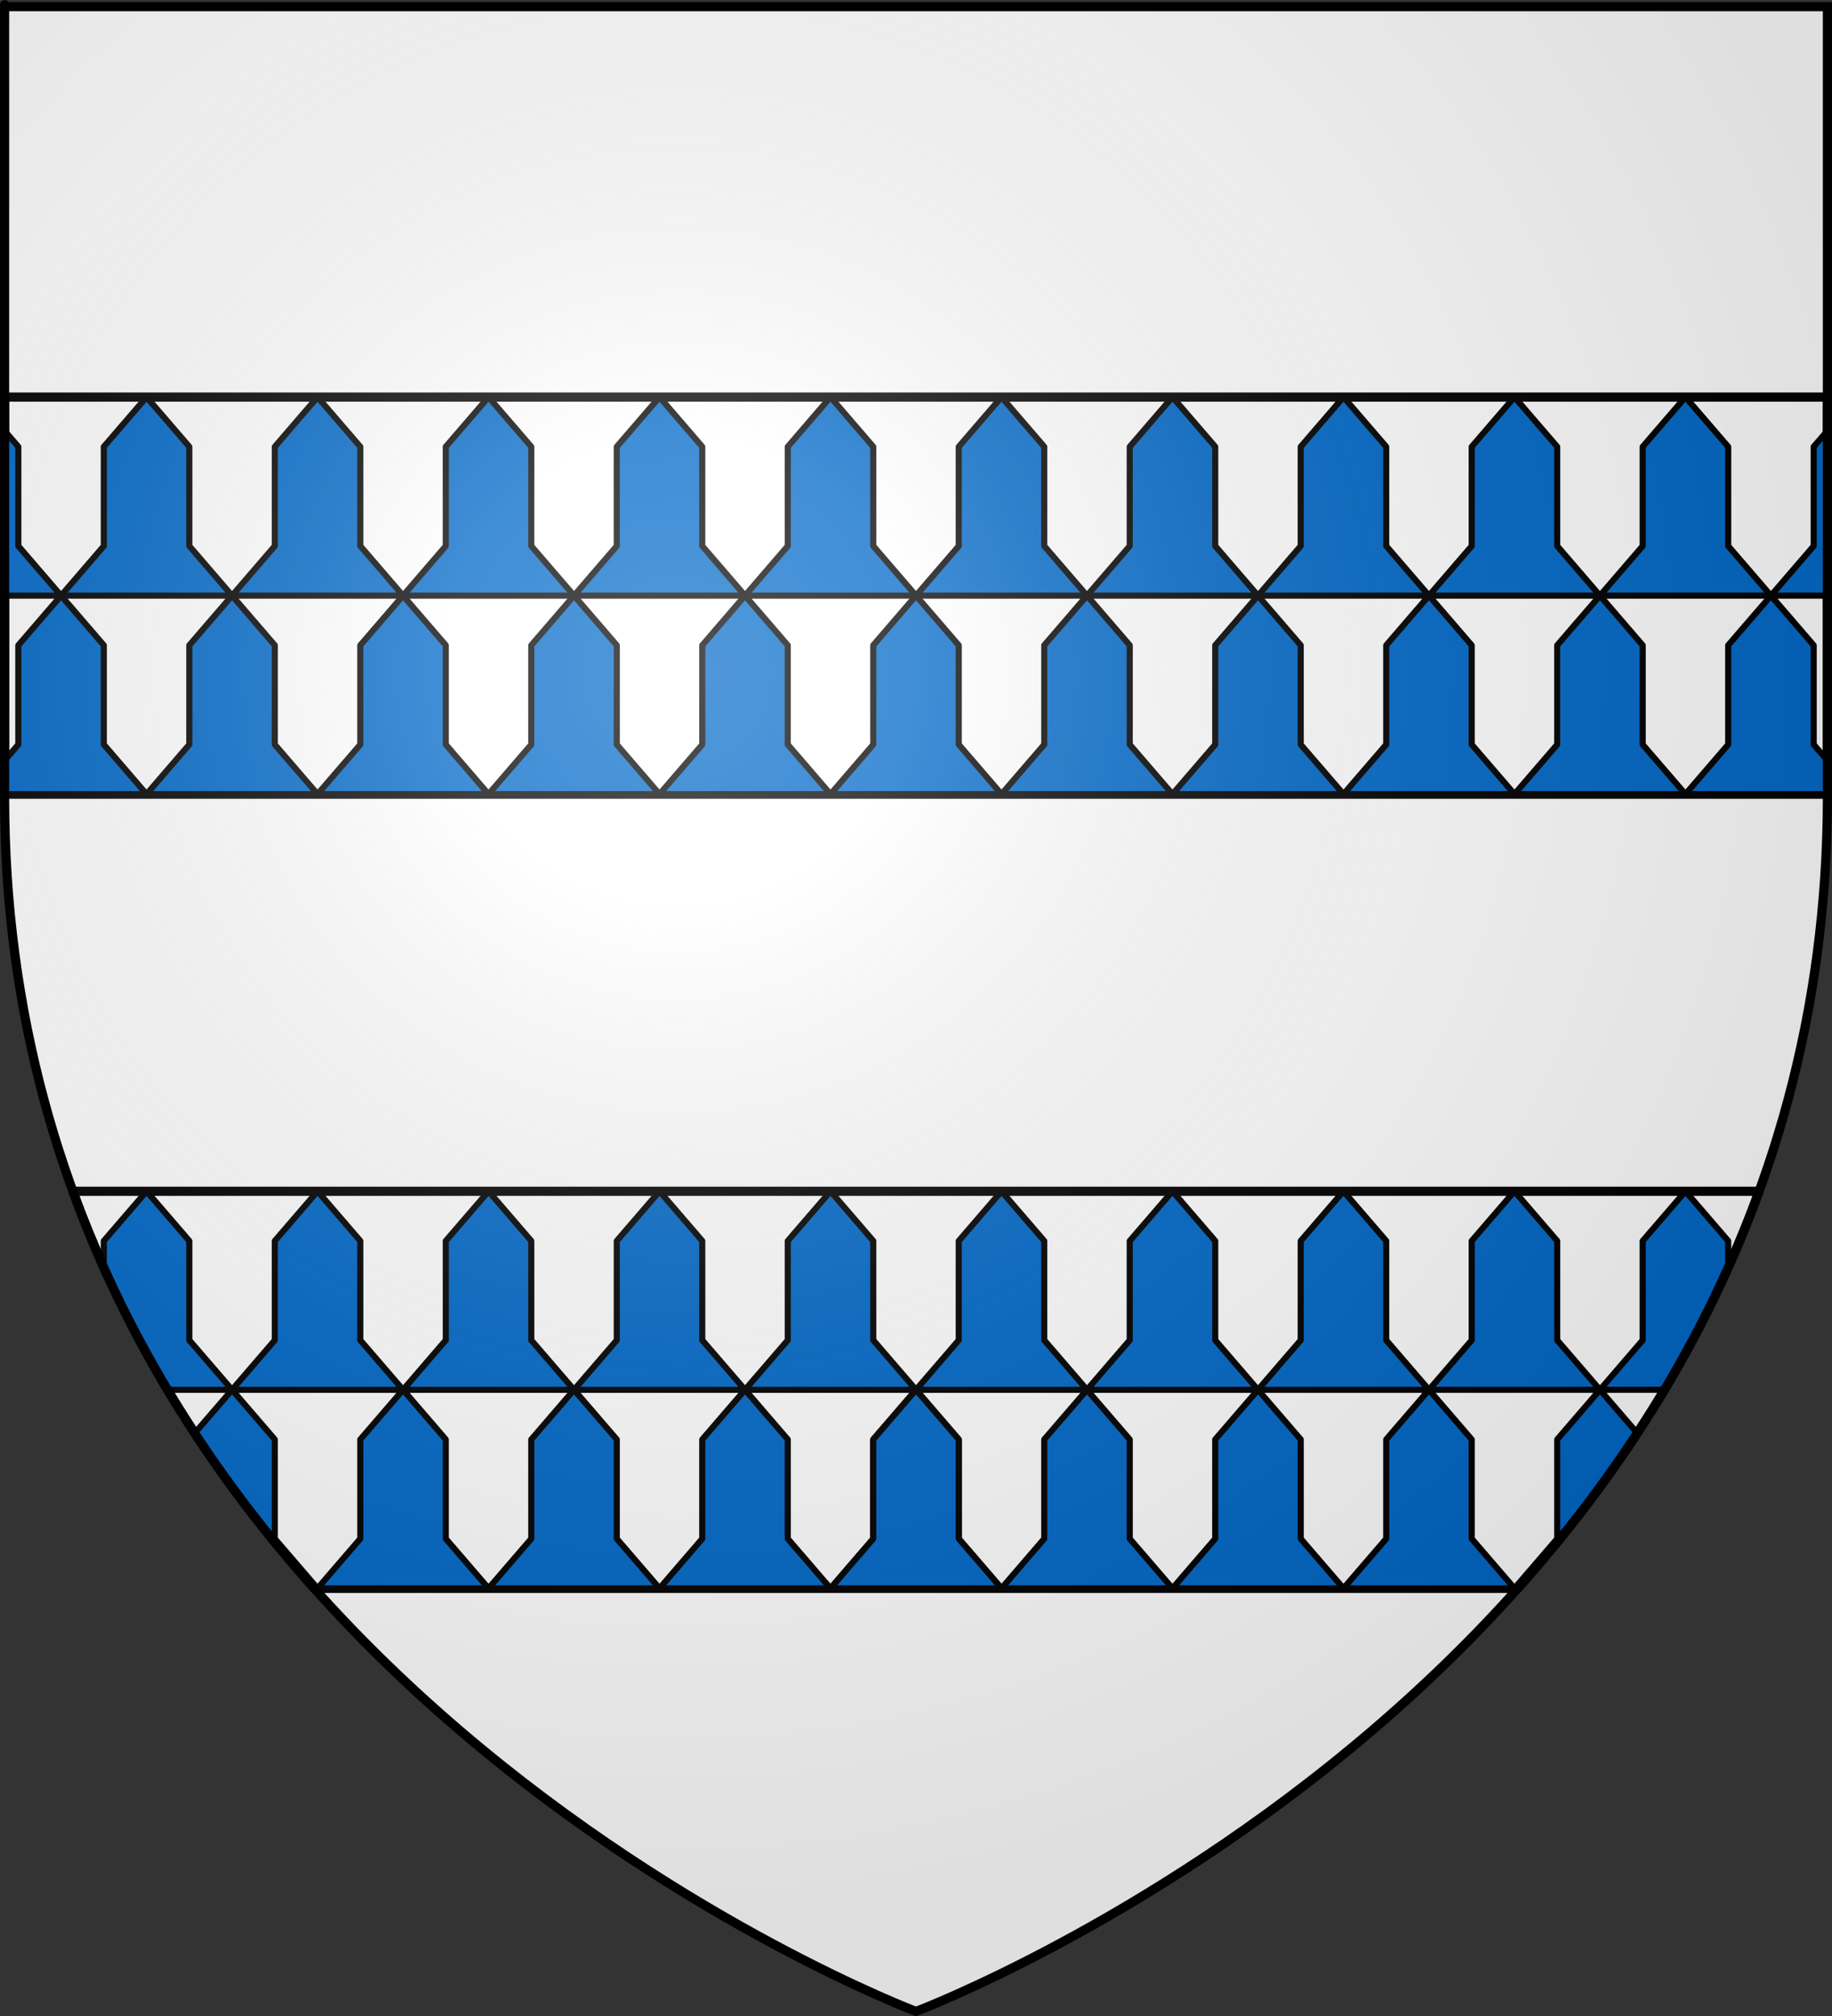 <?xml version="1.0" encoding="UTF-8" standalone="no"?>
<!-- Created with Inkscape (http://www.inkscape.org/) -->
<svg
   xmlns:svg="http://www.w3.org/2000/svg"
   xmlns="http://www.w3.org/2000/svg"
   xmlns:xlink="http://www.w3.org/1999/xlink"
   version="1.0"
   width="600"
   height="660"
   id="svg2">
  <rect width="100%" height="100%" fill="#333333" stroke="none"/>
  <defs
     id="defs6">
    <linearGradient
       id="linearGradient2893">
      <stop
         style="stop-color:#ffffff;stop-opacity:0.314"
         offset="0"
         id="stop2895" />
      <stop
         style="stop-color:#ffffff;stop-opacity:0.251"
         offset="0.19"
         id="stop2897" />
      <stop
         style="stop-color:#6b6b6b;stop-opacity:0.125"
         offset="0.6"
         id="stop2901" />
      <stop
         style="stop-color:#000000;stop-opacity:0.125"
         offset="1"
         id="stop2899" />
    </linearGradient>
    <radialGradient
       cx="221.445"
       cy="226.331"
       r="300"
       fx="221.445"
       fy="226.331"
       id="radialGradient3163"
       xlink:href="#linearGradient2893"
       gradientUnits="userSpaceOnUse"
       gradientTransform="matrix(1.353,0,0,1.349,-77.629,-85.747)" />
  </defs>
  <g
     style="display:inline"
     id="layer3">
    <path
       d="M 300,658.5 C 300,658.5 598.5,546.18 598.5,260.728 C 598.5,-24.723 598.5,2.176 598.5,2.176 L 1.5,2.176 L 1.5,260.728 C 1.5,546.18 300,658.5 300,658.5 z "
       style="fill:#ffffff;fill-opacity:1;fill-rule:evenodd;stroke:none;stroke-width:1px;stroke-linecap:butt;stroke-linejoin:miter;stroke-opacity:1"
       id="path2855" />
    <path
       d="M 1.5,130 L 1.5,260 L 598.5,260 C 598.5,117.335 598.5,158.32 598.5,130 L 1.5,130 z M 23.875,390 C 42.517,441.256 71.089,484.374 102.906,520 L 497.094,520 C 528.911,484.374 557.483,441.256 576.125,390 L 23.875,390 z "
       style="opacity:1;fill:#ffffff;fill-opacity:1;fill-rule:evenodd;stroke:#000000;stroke-width:3;stroke-linecap:round;stroke-linejoin:round;stroke-miterlimit:4;stroke-dasharray:none;stroke-dashoffset:0;stroke-opacity:1"
       id="rect2169" />
    <path
       d="M 104,130 L 90,146.25 L 90,178.75 L 76,195 L 132,195 L 118,178.75 L 118,146.25 L 104,130 z M 132,195 L 188,195 L 174,178.75 L 174,146.25 L 160,130 L 146,146.25 L 146,178.75 L 132,195 z M 132,195 L 118,211.25 L 118,243.75 L 104,260 L 160,260 L 146,243.75 L 146,211.25 L 132,195 z M 104,260 L 90,243.75 L 90,211.25 L 76,195 L 62,211.25 L 62,243.75 L 48,260 L 104,260 z "
       style="fill:#0169c9;fill-rule:evenodd;stroke:#000000;stroke-width:2;stroke-linecap:round;stroke-linejoin:round;stroke-miterlimit:4;stroke-dasharray:none;stroke-opacity:1"
       id="path2172" />
    <use
       transform="translate(112,0)"
       id="use3150"
       x="0"
       y="0"
       width="600"
       height="660"
       xlink:href="#path2172" />
    <use
       transform="matrix(-1,0,0,1,600,0)"
       id="use3156"
       x="0"
       y="0"
       width="600"
       height="660"
       xlink:href="#path2172" />
    <use
       transform="matrix(-1,0,0,1,264,260)"
       id="use3162"
       x="0"
       y="0"
       width="600"
       height="660"
       xlink:href="#path2172" />
    <use
       transform="matrix(-1,0,0,1,488,0)"
       id="use3170"
       x="0"
       y="0"
       width="600"
       height="660"
       xlink:href="#path2172" />
    <use
       transform="matrix(-1,0,0,1,376,260)"
       id="use3172"
       x="0"
       y="0"
       width="600"
       height="660"
       xlink:href="#path2172" />
    <use
       transform="translate(224,260)"
       id="use3194"
       x="0"
       y="0"
       width="600"
       height="660"
       xlink:href="#path2172" />
    <use
       transform="translate(336,260)"
       id="use3196"
       x="0"
       y="0"
       width="600"
       height="660"
       xlink:href="#path2172" />
    <path
       d="M 48,390 L 34,406.25 L 34,414.969 C 40.28,428.976 47.288,442.315 54.875,455 L 76,455 L 62,438.75 L 62,406.25 L 48,390 z M 76,455 L 63.781,469.188 C 75.846,487.574 89.063,504.5 102.906,520 L 104,520 L 90,503.75 L 90,471.25 L 76,455 z "
       style="fill:#0169c9;fill-rule:evenodd;stroke:#000000;stroke-width:2;stroke-linecap:round;stroke-linejoin:round;stroke-miterlimit:4;stroke-dasharray:none;stroke-opacity:1"
       id="path3243" />
    <path
       d="M 300,195 L 314,211.25 L 314,243.75 L 328,260 L 272,260 L 286,243.75 L 286,211.25 L 300,195 z "
       style="fill:#0169c9;fill-rule:evenodd;stroke:#000000;stroke-width:2;stroke-linecap:round;stroke-linejoin:round;stroke-miterlimit:4;stroke-dasharray:none;stroke-opacity:1"
       id="path3245" />
    <use
       transform="translate(252,-65)"
       id="use3247"
       x="0"
       y="0"
       width="600"
       height="660"
       xlink:href="#path3245" />
    <use
       transform="translate(-252,-65)"
       id="use3249"
       x="0"
       y="0"
       width="600"
       height="660"
       xlink:href="#path3245" />
    <path
       d="M 1.5,141.031 L 1.5,195 L 20,195 L 6,178.75 L 6,146.25 L 1.5,141.031 z M 20,195 L 6,211.25 L 6,243.75 L 1.5,248.969 L 1.5,260 L 48,260 L 34,243.75 L 34,211.25 L 20,195 z "
       style="fill:#0169c9;fill-rule:evenodd;stroke:#000000;stroke-width:2;stroke-linecap:round;stroke-linejoin:round;stroke-miterlimit:4;stroke-dasharray:none;stroke-opacity:1"
       id="use3154" />
    <use
       transform="matrix(-1,0,0,1,600,0)"
       id="use3254"
       x="0"
       y="0"
       width="600"
       height="660"
       xlink:href="#use3154" />
    <use
       transform="matrix(-1,0,0,1,600,0)"
       id="use3259"
       x="0"
       y="0"
       width="600"
       height="660"
       xlink:href="#path3243" />
  </g>
  <g
     id="layer4" />
  <g
     id="layer2">
    <path
       d="M 300,658.5 C 300,658.5 598.5,546.18 598.5,260.728 C 598.5,-24.723 598.5,2.176 598.5,2.176 L 1.5,2.176 L 1.5,260.728 C 1.5,546.18 300,658.5 300,658.5 z "
       style="opacity:1;fill:url(#radialGradient3163);fill-opacity:1;fill-rule:evenodd;stroke:none;stroke-width:1px;stroke-linecap:butt;stroke-linejoin:miter;stroke-opacity:1"
       id="path2875" />
  </g>
  <g
     id="layer1">
    <path
       d="M 300,658.5 C 300,658.5 1.5,546.18 1.5,260.728 C 1.5,-24.723 1.5,2.176 1.5,2.176 L 598.5,2.176 L 598.5,260.728 C 598.5,546.18 300,658.5 300,658.5 z "
       style="opacity:1;fill:none;fill-opacity:1;fill-rule:evenodd;stroke:#000000;stroke-width:3;stroke-linecap:butt;stroke-linejoin:miter;stroke-miterlimit:4;stroke-dasharray:none;stroke-opacity:1"
       id="path1411" />
  </g>
</svg>
